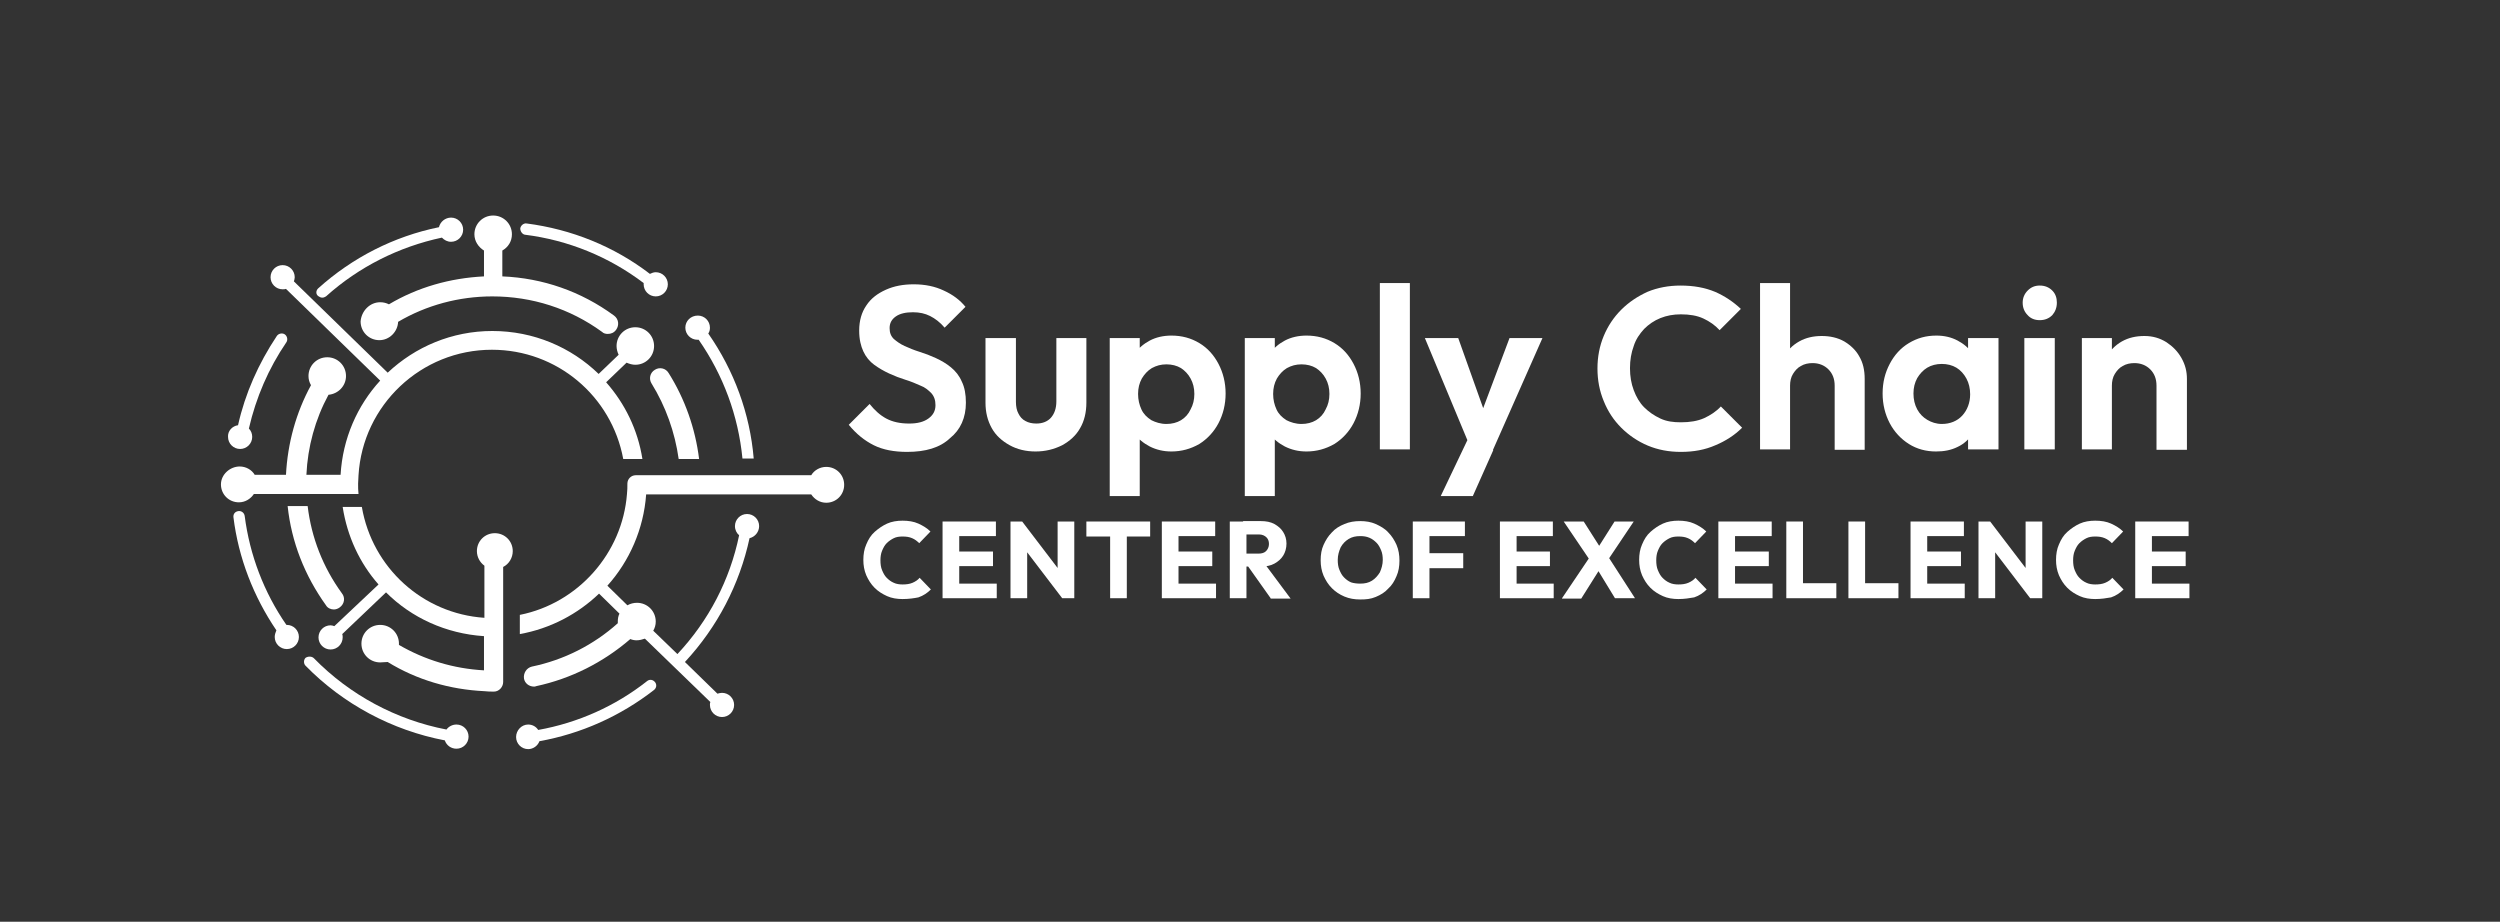 <?xml version="1.0" encoding="utf-8"?>
<!-- Generator: Adobe Illustrator 28.3.0, SVG Export Plug-In . SVG Version: 6.00 Build 0)  -->
<svg version="1.1" id="Layer_1" xmlns="http://www.w3.org/2000/svg" xmlns:xlink="http://www.w3.org/1999/xlink" x="0px" y="0px"
	 viewBox="0 0 599.7 221.1" style="enable-background:new 0 0 599.7 221.1;" xml:space="preserve">
<rect x="0" y="0" width="599.7" height="221.1" fill="#333333" stroke="none"/>
<style type="text/css">
	.st0{fill:#FFFFFF;}
</style>
<g>
	<path class="st0" d="M217.6,108.4c-3.1,0-5.8-0.5-8-1.6c-2.2-1.1-4.2-2.7-6-4.9l5-5c1.2,1.5,2.5,2.7,4,3.5s3.3,1.2,5.5,1.2
		c2,0,3.5-0.4,4.6-1.2c1.1-0.8,1.7-1.8,1.7-3.2c0-1.2-0.3-2.1-1-2.9c-0.7-0.7-1.5-1.4-2.6-1.8c-1.1-0.5-2.3-1-3.6-1.4
		c-1.3-0.4-2.6-0.9-3.9-1.5c-1.3-0.6-2.5-1.3-3.6-2.1c-1.1-0.8-2-1.9-2.6-3.2c-0.6-1.3-1-2.9-1-5c0-2.4,0.6-4.4,1.7-6
		c1.1-1.7,2.7-2.9,4.7-3.8c2-0.9,4.2-1.3,6.7-1.3c2.7,0,5.1,0.5,7.2,1.5c2.2,1,3.9,2.3,5.2,3.9l-5,5c-1.1-1.3-2.3-2.2-3.5-2.8
		c-1.2-0.6-2.5-0.9-4.1-0.9c-1.7,0-3.1,0.3-4.1,1c-1,0.7-1.5,1.6-1.5,2.8c0,1.1,0.3,1.9,1,2.6c0.7,0.6,1.5,1.2,2.6,1.7
		s2.3,1,3.6,1.4c1.3,0.4,2.6,0.9,3.9,1.5c1.3,0.6,2.5,1.3,3.6,2.2c1.1,0.9,2,2,2.6,3.4c0.7,1.4,1,3.1,1,5.1c0,3.6-1.3,6.5-3.8,8.5
		C225.5,107.4,222,108.4,217.6,108.4z"/>
	<path class="st0" d="M248.4,108.3c-2.3,0-4.4-0.5-6.2-1.5c-1.8-1-3.3-2.3-4.3-4.1c-1-1.8-1.5-3.8-1.5-6.1V81.1h7.3v15.3
		c0,1.1,0.2,2.1,0.6,2.8c0.4,0.8,0.9,1.4,1.7,1.8c0.7,0.4,1.6,0.6,2.6,0.6c1.5,0,2.7-0.5,3.5-1.4c0.8-0.9,1.3-2.2,1.3-3.9V81.1h7.2
		v15.5c0,2.3-0.5,4.4-1.5,6.1c-1,1.8-2.5,3.1-4.3,4.1C252.8,107.8,250.7,108.3,248.4,108.3z"/>
	<path class="st0" d="M266.2,119V81.1h7.2v7l-1.2,6.5l1.2,6.5V119H266.2z M281,108.3c-1.9,0-3.6-0.4-5.2-1.2
		c-1.5-0.8-2.8-1.8-3.7-3.2c-0.9-1.4-1.4-2.9-1.5-4.7v-9.5c0.1-1.8,0.6-3.3,1.5-4.7s2.2-2.5,3.7-3.3c1.5-0.8,3.3-1.2,5.2-1.2
		c2.5,0,4.7,0.6,6.7,1.8s3.5,2.9,4.6,5c1.1,2.1,1.7,4.5,1.7,7.1c0,2.6-0.6,5-1.7,7.1c-1.1,2.1-2.7,3.8-4.6,5
		C285.6,107.7,283.4,108.3,281,108.3z M279.8,101.7c1.3,0,2.5-0.3,3.5-0.9c1-0.6,1.8-1.5,2.3-2.6c0.6-1.1,0.9-2.3,0.9-3.7
		c0-1.4-0.3-2.6-0.9-3.7c-0.6-1.1-1.4-1.9-2.3-2.5c-1-0.6-2.2-0.9-3.5-0.9c-1.3,0-2.4,0.3-3.5,0.9c-1,0.6-1.8,1.5-2.4,2.5
		c-0.6,1.1-0.9,2.3-0.9,3.7c0,1.4,0.3,2.6,0.8,3.7c0.5,1.1,1.3,1.9,2.4,2.6C277.2,101.3,278.4,101.7,279.8,101.7z"/>
	<path class="st0" d="M298.6,119V81.1h7.2v7l-1.2,6.5l1.2,6.5V119H298.6z M313.4,108.3c-1.9,0-3.6-0.4-5.2-1.2
		c-1.5-0.8-2.8-1.8-3.7-3.2c-0.9-1.4-1.4-2.9-1.5-4.7v-9.5c0.1-1.8,0.6-3.3,1.5-4.7c0.9-1.4,2.2-2.5,3.7-3.3
		c1.5-0.8,3.3-1.2,5.2-1.2c2.5,0,4.7,0.6,6.7,1.8s3.5,2.9,4.6,5c1.1,2.1,1.7,4.5,1.7,7.1c0,2.6-0.6,5-1.7,7.1
		c-1.1,2.1-2.7,3.8-4.6,5C318,107.7,315.8,108.3,313.4,108.3z M312.2,101.7c1.3,0,2.5-0.3,3.5-0.9c1-0.6,1.8-1.5,2.3-2.6
		c0.6-1.1,0.9-2.3,0.9-3.7c0-1.4-0.3-2.6-0.9-3.7c-0.6-1.1-1.4-1.9-2.3-2.5c-1-0.6-2.2-0.9-3.5-0.9c-1.3,0-2.4,0.3-3.5,0.9
		c-1,0.6-1.8,1.5-2.4,2.5c-0.6,1.1-0.9,2.3-0.9,3.7c0,1.4,0.3,2.6,0.8,3.7c0.5,1.1,1.3,1.9,2.4,2.6
		C309.6,101.3,310.8,101.7,312.2,101.7z"/>
	<path class="st0" d="M331,107.8V67.9h7.2v39.9H331z"/>
	<path class="st0" d="M353,108l-11.2-26.9h8l7.3,20.5h-2.7l7.7-20.5h7.9L358.1,108H353z M345.6,119l8.2-17.2l4.4,6.2l-4.9,11H345.6z
		"/>
	<path class="st0" d="M403.2,108.4c-2.9,0-5.5-0.5-7.9-1.5s-4.6-2.5-6.4-4.3c-1.8-1.8-3.2-3.9-4.2-6.4c-1-2.4-1.5-5-1.5-7.8
		c0-2.8,0.5-5.4,1.5-7.8c1-2.4,2.4-4.5,4.2-6.3c1.8-1.8,3.9-3.2,6.3-4.3c2.4-1,5.1-1.5,7.9-1.5c3.2,0,5.9,0.5,8.3,1.5
		c2.3,1,4.4,2.4,6.2,4.1l-5.1,5.1c-1.1-1.2-2.4-2.1-3.9-2.8c-1.5-0.7-3.3-1-5.4-1c-1.8,0-3.4,0.3-4.9,0.9s-2.8,1.5-3.9,2.6
		c-1.1,1.2-2,2.5-2.5,4.1c-0.6,1.6-0.9,3.4-0.9,5.3c0,2,0.3,3.7,0.9,5.3c0.6,1.6,1.4,3,2.5,4.1c1.1,1.1,2.4,2,3.9,2.7
		s3.1,0.9,4.9,0.9c2.2,0,4-0.3,5.6-1c1.5-0.7,2.9-1.6,4-2.8l5.1,5.1c-1.8,1.8-4,3.2-6.4,4.2C409,107.9,406.3,108.4,403.2,108.4z"/>
	<path class="st0" d="M422.2,107.8V67.9h7.2v39.9H422.2z M440.1,107.8V92.5c0-1.6-0.5-2.9-1.5-3.9c-1-1-2.3-1.5-3.8-1.5
		c-1,0-2,0.2-2.8,0.7c-0.8,0.4-1.4,1.1-1.9,1.9s-0.7,1.8-0.7,2.8l-2.8-1.5c0-2.1,0.4-3.9,1.3-5.4c0.9-1.6,2.1-2.8,3.7-3.7
		c1.6-0.9,3.4-1.3,5.4-1.3c2,0,3.8,0.4,5.4,1.3c1.5,0.9,2.8,2.1,3.6,3.6c0.9,1.5,1.3,3.3,1.3,5.4v17H440.1z"/>
	<path class="st0" d="M464.4,108.3c-2.4,0-4.6-0.6-6.5-1.8c-1.9-1.2-3.5-2.9-4.6-5c-1.1-2.1-1.7-4.5-1.7-7.1c0-2.7,0.6-5,1.7-7.1
		c1.1-2.1,2.6-3.8,4.6-5s4.1-1.8,6.6-1.8c1.9,0,3.6,0.4,5.1,1.2c1.5,0.8,2.7,1.8,3.6,3.2c0.9,1.4,1.4,2.9,1.5,4.7v9.7
		c-0.1,1.7-0.6,3.3-1.5,4.7c-0.9,1.4-2.1,2.5-3.6,3.2C468,108,466.3,108.3,464.4,108.3z M465.8,101.7c2,0,3.7-0.7,4.9-2
		s1.9-3.1,1.9-5.1c0-1.4-0.3-2.7-0.9-3.8s-1.4-2-2.4-2.6s-2.2-0.9-3.5-0.9c-1.3,0-2.5,0.3-3.5,0.9c-1,0.6-1.8,1.5-2.4,2.5
		c-0.6,1.1-0.9,2.3-0.9,3.7c0,1.4,0.3,2.7,0.9,3.8c0.6,1.1,1.4,1.9,2.4,2.5C463.3,101.3,464.5,101.7,465.8,101.7z M472.1,107.8v-7.2
		l1.2-6.5l-1.2-6.5v-6.5h7.3v26.7H472.1z"/>
	<path class="st0" d="M489.3,76.8c-1.2,0-2.2-0.4-2.9-1.2c-0.8-0.8-1.2-1.8-1.2-3c0-1.1,0.4-2.1,1.2-2.9c0.8-0.8,1.7-1.2,2.9-1.2
		c1.2,0,2.2,0.4,3,1.2c0.8,0.8,1.1,1.8,1.1,2.9c0,1.2-0.4,2.2-1.1,3C491.5,76.4,490.5,76.8,489.3,76.8z M485.6,107.8V81.1h7.3v26.7
		H485.6z"/>
	<path class="st0" d="M499.4,107.8V81.1h7.2v26.7H499.4z M517.3,107.8V92.5c0-1.6-0.5-2.9-1.5-3.9c-1-1-2.3-1.5-3.8-1.5
		c-1,0-2,0.2-2.8,0.7c-0.8,0.4-1.4,1.1-1.9,1.9c-0.5,0.8-0.7,1.8-0.7,2.8l-2.8-1.5c0-2.1,0.4-3.9,1.4-5.4s2.2-2.8,3.8-3.7
		c1.6-0.9,3.4-1.3,5.4-1.3c2,0,3.7,0.5,5.3,1.5c1.5,1,2.7,2.2,3.6,3.8c0.9,1.6,1.3,3.2,1.3,5v17H517.3z"/>
</g>
<g>
	<path class="st0" d="M124.8,54.8c0.1-0.7,0.8-1.3,1.5-1.2c10.8,1.4,21,5.5,29.6,12.1c0.4-0.2,0.9-0.4,1.4-0.4
		c1.6,0,2.9,1.3,2.9,2.9c0,1.6-1.3,2.9-2.9,2.9s-2.9-1.3-2.9-2.9c0-0.1,0-0.2,0-0.3c-8.3-6.3-18.1-10.3-28.5-11.6
		C125.3,56.2,124.8,55.5,124.8,54.8z"/>
	<path class="st0" d="M76.3,69.2c8.2-7.4,18.2-12.5,29-14.7c0.3-1.3,1.5-2.3,2.9-2.3c1.6,0,2.9,1.3,2.9,2.9c0,1.6-1.3,2.9-2.9,2.9
		c-0.9,0-1.6-0.4-2.2-1c-10.3,2.2-19.9,7-27.8,14.1c-0.3,0.2-0.6,0.3-0.9,0.3c-0.4,0-0.7-0.2-1-0.4C75.7,70.5,75.8,69.7,76.3,69.2z"
		/>
	<path class="st0" d="M57.1,102c1.7-7.6,4.9-14.8,9.3-21.4c0.4-0.6,1.3-0.8,1.9-0.4c0.6,0.4,0.8,1.3,0.4,1.9
		c-4.3,6.3-7.3,13.3-9,20.7c0.5,0.5,0.8,1.2,0.8,2c0,1.6-1.3,2.9-2.9,2.9s-2.9-1.3-2.9-2.9C54.6,103.4,55.7,102.2,57.1,102z"/>
	<path class="st0" d="M91.2,72.5c0.8,0,1.5,0.2,2.1,0.5c6.9-4.1,14.7-6.3,22.8-6.7v-6.2c-1.3-0.8-2.3-2.2-2.3-3.9
		c0-2.5,2-4.5,4.5-4.5c2.5,0,4.5,2,4.5,4.5c0,1.7-0.9,3.1-2.3,3.9v6.2c9.7,0.4,18.9,3.6,26.8,9.4c1.1,0.8,1.3,2.3,0.5,3.4
		c-0.5,0.7-1.2,1-2,1c-0.5,0-1-0.1-1.4-0.5c-7.7-5.6-16.8-8.5-26.3-8.5c-8,0-15.8,2.1-22.6,6.1c-0.1,2.4-2.1,4.4-4.5,4.4
		c-2.5,0-4.5-2-4.5-4.5C86.7,74.6,88.7,72.5,91.2,72.5z"/>
	<g>
		<path class="st0" d="M170.4,168.4c-0.1,0.2-0.1,0.4-0.1,0.7c0,1.6,1.3,2.9,2.9,2.9s2.9-1.3,2.9-2.9c0-1.6-1.3-2.9-2.9-2.9
			c-0.4,0-0.7,0.1-1.1,0.2l-7.8-7.6c7.8-8.4,13.1-18.6,15.5-29.7c1.3-0.3,2.3-1.5,2.3-2.9c0-1.6-1.3-2.9-2.9-2.9s-2.9,1.3-2.9,2.9
			c0,0.9,0.4,1.7,1,2.2c-2.2,10.7-7.3,20.5-14.8,28.5l-5.8-5.6c0.4-0.7,0.6-1.4,0.6-2.2c0-2.5-2-4.5-4.5-4.5c-0.8,0-1.6,0.2-2.3,0.6
			l-4.8-4.7c5.3-5.9,8.7-13.6,9.3-21.9h39.6c0.8,1.2,2.1,2,3.6,2c2.4,0,4.3-1.9,4.3-4.3s-1.9-4.3-4.3-4.3c-1.5,0-2.9,0.8-3.6,2
			h-13.3h-2.7h-10.5h-4.8h-8.2h-0.1h-2.5c-1.1,0-2,0.9-2,2c0,0,0,0,0,0c0,0.8,0,1.7-0.1,2.5c-1.1,14.2-11.7,26.2-25.7,29v4.6
			c7.3-1.3,13.9-4.8,19-9.7l4.9,4.8c-0.3,0.6-0.4,1.2-0.4,1.9c0,0.1,0,0.3,0,0.4c-5.8,5.2-12.9,8.8-20.6,10.4
			c-1.3,0.3-2.1,1.6-1.9,2.9c0.2,1.1,1.2,1.9,2.4,1.9c0.2,0,0.3,0,0.5-0.1c8.4-1.8,16.1-5.7,22.6-11.3c0.5,0.2,1,0.3,1.5,0.3
			c0.7,0,1.4-0.2,2-0.4L170.4,168.4z M154.9,114C154.9,114.1,154.9,114.1,154.9,114c0,0.1,0,0.2,0,0.2
			C154.9,114.2,154.9,114.1,154.9,114z"/>
		<path class="st0" d="M126.7,173.8c1,0,1.9,0.5,2.4,1.3c9.5-1.7,18.5-5.7,26.1-11.7c0.6-0.5,1.4-0.4,1.9,0.2
			c0.5,0.6,0.4,1.4-0.2,1.9c-8.1,6.3-17.5,10.5-27.5,12.3c-0.4,1.1-1.5,1.9-2.7,1.9c-1.6,0-2.9-1.3-2.9-2.9S125.1,173.8,126.7,173.8
			z"/>
	</g>
	<path class="st0" d="M57.5,111.9c1.5,0,2.9,0.8,3.6,2h7.5C69,106.3,71,99,74.6,92.4C74.2,91.7,74,91,74,90.2c0-2.5,2-4.5,4.5-4.5
		s4.5,2,4.5,4.5c0,2.4-1.9,4.3-4.2,4.5c-3.2,5.9-5,12.5-5.3,19.2h8.2c0.5-8.7,4-16.6,9.5-22.6l-22.6-22c-0.3,0.1-0.5,0.1-0.8,0.1
		c-1.6,0-2.9-1.3-2.9-2.9s1.3-2.9,2.9-2.9c1.6,0,2.9,1.3,2.9,2.9c0,0.3-0.1,0.7-0.2,1l22.5,21.9c6.6-6.2,15.4-10,25.1-10
		c9.9,0,18.9,3.9,25.5,10.3l4.8-4.6c-0.3-0.6-0.5-1.4-0.5-2.1c0-2.5,2-4.5,4.5-4.5c2.5,0,4.5,2,4.5,4.5c0,2.5-2,4.5-4.5,4.5
		c-0.7,0-1.4-0.2-2.1-0.5l-4.9,4.7c4.5,5.1,7.6,11.4,8.7,18.4h-4.6c-2.8-15.1-15.9-26.2-31.5-26.2c-17,0-31,13.3-32,30.1
		c0,0.7-0.1,1.4-0.1,2c0,0.8,0,1.7,0.1,2.5h0h-4.5h0h-8.2h-4.8h-7.6c-0.8,1.2-2.1,2-3.6,2c-2.4,0-4.3-1.9-4.3-4.3
		S55.2,111.9,57.5,111.9z"/>
	<g>
		<path class="st0" d="M75.3,157.9c8.6,8.8,19.8,14.8,31.8,17.1c0.5-0.7,1.4-1.2,2.4-1.2c1.6,0,2.9,1.3,2.9,2.9s-1.3,2.9-2.9,2.9
			c-1.3,0-2.4-0.8-2.8-2c-12.6-2.4-24.4-8.7-33.4-17.9c-0.5-0.5-0.5-1.4,0-1.9C73.9,157.4,74.8,157.4,75.3,157.9z"/>
		<path class="st0" d="M57.2,122.6c0.7-0.1,1.4,0.4,1.5,1.2c1.2,9.3,4.6,18.3,10,26.1c0,0,0.1,0,0.1,0c1.6,0,2.9,1.3,2.9,2.9
			s-1.3,2.9-2.9,2.9s-2.9-1.3-2.9-2.9c0-0.6,0.2-1.1,0.4-1.6c-5.5-8.1-9.1-17.4-10.3-27.1C55.9,123.3,56.4,122.7,57.2,122.6z"/>
		<path class="st0" d="M91.2,158.9c-2.5,0-4.5-2-4.5-4.5c0-2.5,2-4.5,4.5-4.5c2.5,0,4.5,2,4.5,4.5c0,0.1,0,0.2,0,0.3
			c6.2,3.6,13.1,5.7,20.4,6.1v-8.2c-9.1-0.6-17.4-4.4-23.5-10.5l-10.5,10c0.1,0.3,0.1,0.5,0.1,0.8c0,1.6-1.3,2.9-2.9,2.9
			s-2.9-1.3-2.9-2.9s1.3-2.9,2.9-2.9c0.3,0,0.6,0.1,0.9,0.2l10.6-10c-4.5-5.1-7.5-11.5-8.6-18.6h4.6c2.5,14.6,14.6,25.6,29.4,26.6
			v-12.5c-1.1-0.8-1.8-2.1-1.8-3.5c0-2.4,1.9-4.3,4.3-4.3c2.4,0,4.3,1.9,4.3,4.3c0,1.6-0.9,3.1-2.3,3.8v12.2v0v4.5v0.1v8.2v2.6
			c0,1.2-1,2.3-2.2,2.3c0,0,0,0,0,0c-0.8,0-1.5,0-2.3-0.1c-8.3-0.4-16.2-2.7-23.2-7C92.4,158.8,91.8,158.9,91.2,158.9z"/>
		<path class="st0" d="M81.5,145.7c-0.4,0.3-0.9,0.5-1.4,0.5c-0.7,0-1.5-0.3-1.9-1c-5.1-7.1-8.3-15.2-9.2-23.8h4.8
			c0.9,7.6,3.7,14.7,8.2,20.9C82.9,143.4,82.6,144.9,81.5,145.7z"/>
	</g>
	<g>
		<path class="st0" d="M156.3,92c-0.7-1.1-0.4-2.6,0.8-3.3c1.1-0.7,2.6-0.4,3.3,0.8c3.9,6.2,6.4,13.3,7.3,20.6h-4.9
			C161.9,103.7,159.7,97.5,156.3,92z"/>
	</g>
	<path class="st0" d="M167.4,75.7c1.6,0,2.9,1.3,2.9,2.9c0,0.5-0.1,1-0.4,1.4c6.2,8.9,10,19.2,10.9,30h-2.7
		c-1-10.3-4.6-20-10.5-28.5c-0.1,0-0.2,0-0.3,0c-1.6,0-2.9-1.3-2.9-2.9S165.7,75.7,167.4,75.7z"/>
</g>
<g>
	<path class="st0" d="M216.5,143.7c-1.3,0-2.6-0.2-3.7-0.7c-1.1-0.5-2.1-1.1-3-2c-0.9-0.9-1.5-1.9-2-3c-0.5-1.2-0.7-2.4-0.7-3.7
		s0.2-2.6,0.7-3.7c0.5-1.2,1.1-2.2,2-3c0.9-0.8,1.9-1.5,3-2c1.1-0.5,2.4-0.7,3.7-0.7c1.4,0,2.7,0.2,3.8,0.7c1.1,0.5,2.1,1.1,2.9,1.9
		l-2.7,2.8c-0.5-0.5-1-0.9-1.7-1.2c-0.7-0.3-1.4-0.4-2.3-0.4c-0.8,0-1.5,0.1-2.1,0.4c-0.6,0.3-1.2,0.7-1.7,1.2
		c-0.5,0.5-0.8,1.1-1.1,1.8c-0.3,0.7-0.4,1.5-0.4,2.3c0,0.9,0.1,1.7,0.4,2.4c0.3,0.7,0.6,1.3,1.1,1.8c0.5,0.5,1,0.9,1.7,1.2
		c0.6,0.3,1.4,0.4,2.1,0.4c0.9,0,1.7-0.1,2.4-0.4s1.3-0.7,1.7-1.2l2.7,2.8c-0.8,0.8-1.8,1.5-3,1.9
		C219.3,143.5,218,143.7,216.5,143.7z"/>
	<path class="st0" d="M226.1,143.5v-18.4h4v18.4H226.1z M229.2,128.6v-3.5h9.7v3.5H229.2z M229.2,135.8v-3.5h9v3.5H229.2z
		 M229.2,143.5v-3.5h9.9v3.5H229.2z"/>
	<path class="st0" d="M242.4,143.5v-18.4h2.8l1.2,3.7v14.7H242.4z M254.8,143.5l-10.6-13.9l1-4.5l10.6,13.9L254.8,143.5z
		 M254.8,143.5l-1.1-3.7v-14.7h4v18.4H254.8z"/>
	<path class="st0" d="M260.6,128.7v-3.6h15.3v3.6H260.6z M266.3,143.5v-18.1h4v18.1H266.3z"/>
	<path class="st0" d="M278.7,143.5v-18.4h4v18.4H278.7z M281.8,128.6v-3.5h9.7v3.5H281.8z M281.8,135.8v-3.5h9v3.5H281.8z
		 M281.8,143.5v-3.5h9.9v3.5H281.8z"/>
	<path class="st0" d="M295,143.5v-18.4h4v18.4H295z M298.1,135.9v-3.1h3.8c0.8,0,1.4-0.2,1.8-0.6s0.7-1,0.7-1.7
		c0-0.7-0.2-1.2-0.6-1.6c-0.4-0.4-1-0.7-1.8-0.7h-3.8v-3.2h4.3c1.2,0,2.3,0.2,3.2,0.7c0.9,0.5,1.6,1.1,2.1,1.9
		c0.5,0.8,0.8,1.7,0.8,2.8c0,1.1-0.3,2.1-0.8,2.9s-1.2,1.4-2.1,1.9c-0.9,0.5-2,0.7-3.2,0.7H298.1z M304.8,143.5l-5.6-7.9l3.7-1
		l6.7,9H304.8z"/>
	<path class="st0" d="M326.3,143.8c-1.4,0-2.6-0.2-3.8-0.7c-1.2-0.5-2.2-1.2-3-2c-0.9-0.9-1.5-1.9-2-3c-0.5-1.2-0.7-2.4-0.7-3.7
		c0-1.4,0.2-2.6,0.7-3.7c0.5-1.1,1.1-2.1,2-3c0.8-0.9,1.8-1.5,3-2c1.2-0.5,2.4-0.7,3.8-0.7c1.3,0,2.6,0.2,3.7,0.7
		c1.1,0.5,2.2,1.1,3,2c0.9,0.9,1.5,1.9,2,3c0.5,1.2,0.7,2.4,0.7,3.8c0,1.3-0.2,2.6-0.7,3.7c-0.5,1.2-1.1,2.2-2,3
		c-0.8,0.9-1.8,1.5-3,2S327.7,143.8,326.3,143.8z M326.3,140c1.1,0,2-0.2,2.8-0.7c0.8-0.5,1.4-1.2,1.9-2c0.4-0.9,0.7-1.9,0.7-3
		c0-0.8-0.1-1.6-0.4-2.3c-0.3-0.7-0.6-1.3-1.1-1.8c-0.5-0.5-1-0.9-1.7-1.2c-0.7-0.3-1.4-0.4-2.2-0.4c-1.1,0-2,0.2-2.8,0.7
		s-1.4,1.1-1.9,2c-0.4,0.9-0.7,1.9-0.7,3c0,0.9,0.1,1.7,0.4,2.4c0.3,0.7,0.6,1.3,1.1,1.8c0.5,0.5,1,0.9,1.7,1.2
		C324.7,139.9,325.5,140,326.3,140z"/>
	<path class="st0" d="M338.9,143.5v-18.4h4v18.4H338.9z M342,128.6v-3.5h9.4v3.5H342z M342,136.3v-3.6h9v3.6H342z"/>
	<path class="st0" d="M359.8,143.5v-18.4h4v18.4H359.8z M362.8,128.6v-3.5h9.7v3.5H362.8z M362.8,135.8v-3.5h9v3.5H362.8z
		 M362.8,143.5v-3.5h9.9v3.5H362.8z"/>
	<path class="st0" d="M374.7,143.5l6.6-9.8l3.1,1.8l-5.1,8.1H374.7z M387.4,143.5l-5-8.2H382l-6.9-10.2h4.8l4.9,7.7h0.5l6.9,10.7
		H387.4z M385.4,134.8l-3.1-1.8l5-7.9h4.6L385.4,134.8z"/>
	<path class="st0" d="M402.6,143.7c-1.3,0-2.6-0.2-3.7-0.7c-1.1-0.5-2.1-1.1-3-2c-0.9-0.9-1.5-1.9-2-3c-0.5-1.2-0.7-2.4-0.7-3.7
		s0.2-2.6,0.7-3.7c0.5-1.2,1.1-2.2,2-3c0.9-0.8,1.9-1.5,3-2c1.1-0.5,2.4-0.7,3.7-0.7c1.4,0,2.7,0.2,3.8,0.7c1.1,0.5,2.1,1.1,2.9,1.9
		l-2.7,2.8c-0.5-0.5-1-0.9-1.7-1.2c-0.7-0.3-1.4-0.4-2.3-0.4c-0.8,0-1.5,0.1-2.1,0.4c-0.6,0.3-1.2,0.7-1.7,1.2
		c-0.5,0.5-0.8,1.1-1.1,1.8c-0.3,0.7-0.4,1.5-0.4,2.3c0,0.9,0.1,1.7,0.4,2.4c0.3,0.7,0.6,1.3,1.1,1.8c0.5,0.5,1,0.9,1.7,1.2
		c0.6,0.3,1.4,0.4,2.1,0.4c0.9,0,1.7-0.1,2.4-0.4s1.3-0.7,1.7-1.2l2.7,2.8c-0.8,0.8-1.8,1.5-3,1.9
		C405.3,143.5,404,143.7,402.6,143.7z"/>
	<path class="st0" d="M412.2,143.5v-18.4h4v18.4H412.2z M415.3,128.6v-3.5h9.7v3.5H415.3z M415.3,135.8v-3.5h9v3.5H415.3z
		 M415.3,143.5v-3.5h9.9v3.5H415.3z"/>
	<path class="st0" d="M428.5,143.5v-18.4h4v18.4H428.5z M431.6,143.5v-3.6h8.9v3.6H431.6z"/>
	<path class="st0" d="M443.4,143.5v-18.4h4v18.4H443.4z M446.5,143.5v-3.6h8.9v3.6H446.5z"/>
	<path class="st0" d="M458.3,143.5v-18.4h4v18.4H458.3z M461.4,128.6v-3.5h9.7v3.5H461.4z M461.4,135.8v-3.5h9v3.5H461.4z
		 M461.4,143.5v-3.5h9.9v3.5H461.4z"/>
	<path class="st0" d="M474.6,143.5v-18.4h2.8l1.2,3.7v14.7H474.6z M487,143.5l-10.6-13.9l1-4.5L488,139L487,143.5z M487,143.5
		l-1.1-3.7v-14.7h4v18.4H487z"/>
	<path class="st0" d="M502.6,143.7c-1.3,0-2.6-0.2-3.7-0.7c-1.1-0.5-2.1-1.1-3-2c-0.9-0.9-1.5-1.9-2-3c-0.5-1.2-0.7-2.4-0.7-3.7
		s0.2-2.6,0.7-3.7c0.5-1.2,1.1-2.2,2-3c0.9-0.8,1.9-1.5,3-2c1.1-0.5,2.4-0.7,3.7-0.7c1.4,0,2.7,0.2,3.8,0.7c1.1,0.5,2.1,1.1,2.9,1.9
		l-2.7,2.8c-0.5-0.5-1-0.9-1.7-1.2c-0.7-0.3-1.4-0.4-2.3-0.4c-0.8,0-1.5,0.1-2.1,0.4c-0.6,0.3-1.2,0.7-1.7,1.2
		c-0.5,0.5-0.8,1.1-1.1,1.8c-0.3,0.7-0.4,1.5-0.4,2.3c0,0.9,0.1,1.7,0.4,2.4c0.3,0.7,0.6,1.3,1.1,1.8c0.5,0.5,1,0.9,1.7,1.2
		c0.6,0.3,1.4,0.4,2.1,0.4c0.9,0,1.7-0.1,2.4-0.4s1.3-0.7,1.7-1.2l2.7,2.8c-0.8,0.8-1.8,1.5-3,1.9
		C505.3,143.5,504,143.7,502.6,143.7z"/>
	<path class="st0" d="M512.2,143.5v-18.4h4v18.4H512.2z M515.3,128.6v-3.5h9.7v3.5H515.3z M515.3,135.8v-3.5h9v3.5H515.3z
		 M515.3,143.5v-3.5h9.9v3.5H515.3z"/>
</g>
</svg>
